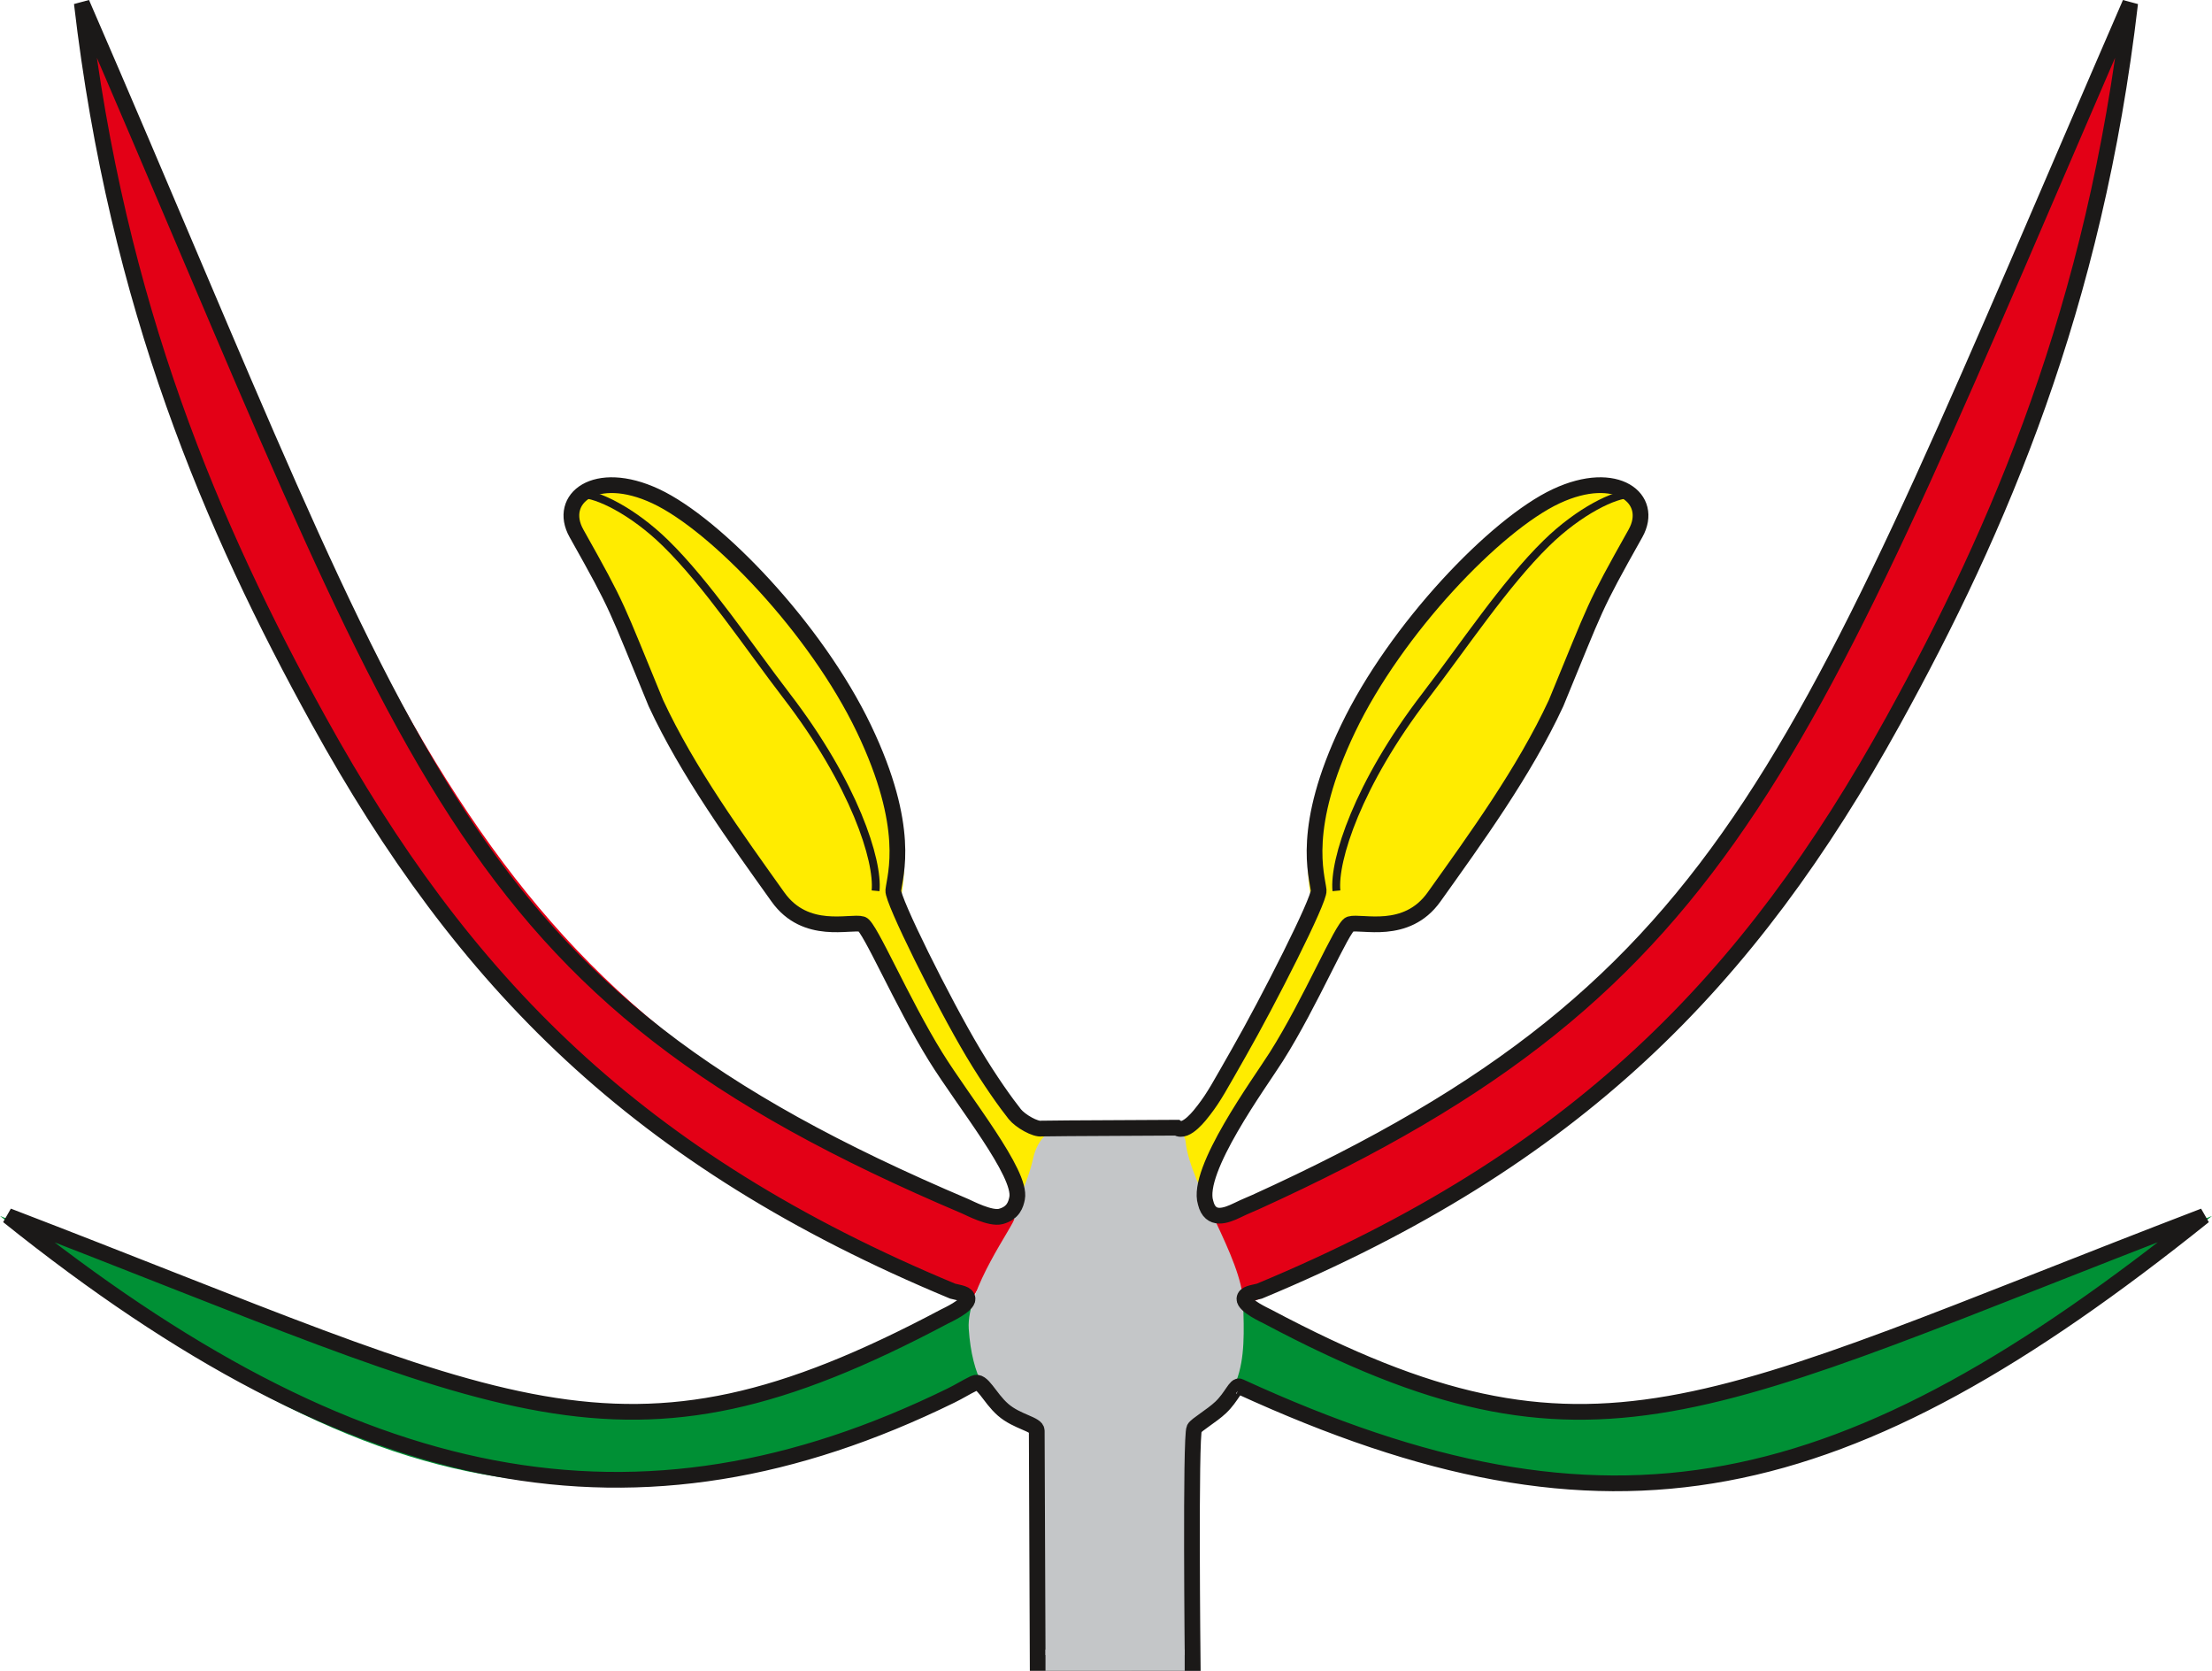 <?xml version="1.0" encoding="UTF-8" standalone="no"?>
<!-- Created with Inkscape (http://www.inkscape.org/) -->

<svg
   width="74.413mm"
   height="56.192mm"
   viewBox="0 0 74.413 56.192"
   version="1.1"
   id="svg5"
   sodipodi:docname="15-bluete.svg"
   inkscape:version="1.1.1 (3bf5ae0d25, 2021-09-20)"
   xmlns:inkscape="http://www.inkscape.org/namespaces/inkscape"
   xmlns:sodipodi="http://sodipodi.sourceforge.net/DTD/sodipodi-0.dtd"
   xmlns="http://www.w3.org/2000/svg"
   xmlns:svg="http://www.w3.org/2000/svg">
  <sodipodi:namedview
     id="namedview2494"
     pagecolor="#ffffff"
     bordercolor="#666666"
     borderopacity="1.0"
     inkscape:pageshadow="2"
     inkscape:pageopacity="0.0"
     inkscape:pagecheckerboard="0"
     inkscape:document-units="mm"
     showgrid="false"
     inkscape:zoom="2.8284271"
     inkscape:cx="137.00194"
     inkscape:cy="179.07479"
     inkscape:window-width="1920"
     inkscape:window-height="1017"
     inkscape:window-x="-8"
     inkscape:window-y="-8"
     inkscape:window-maximized="1"
     inkscape:current-layer="svg5" />
  <defs
     id="defs2" />
  <g
     id="layer2"
     transform="translate(-54.178,-29.81)" />
  <g
     id="layer1"
     transform="translate(-54.178,-29.81)">
    <g
       id="g976">
      <path
         d="m 88.488,70.35 c 0.052,-0.167 -1.11,-2.242 -1.906,-3.46 -1.342,-2.055 -3.15,-5.923 -3.404,-6.001 -0.378,-0.116 -2.018,0.251 -2.604,-0.463 -1.51,-1.84 -3.029,-4.201 -4.106,-6.519 -1.383,-3.348 -1.333,-3.378 -2.782,-5.956 -0.654,-1.165 0.517,-2.404 2.551,-1.453 2.034,0.95 5.619,4.909 7.226,8.259 1.606,3.35 1.048,4.931 0.992,5.449 -0.034,0.318 1.657,3.729 2.684,5.451 0.599,1.005 1.154,1.722 1.521,2.03 0.126,0.106 0.613,0.211 0.689,0.216 0.295,0.018 -0.822,2.267 -0.86,2.447 z"
         style="fill:#ffec00;fill-rule:evenodd;stroke-width:0.265"
         id="path2" />
      <path
         d="M 86.858,73.566 C 76.264,69.162 69.749,62.764 64.901,54.047 c -3.605,-6.483 -6.775,-13.859 -7.971,-24.132 11.213,25.839 13.411,33.268 30.202,40.761 0.25,0.111 1.138,0.064 1.394,0.176 -1.088,2.695 -1.193,1.622 -1.668,2.714 z"
         style="fill:#e30016;fill-rule:evenodd;stroke-width:0.265"
         id="path4" />
      <path
         d="m 87.437,76.104 c -5.514,2.583 -11.574,4.132 -16.499,3.374 -5.411,-0.833 -10.617,-3.94 -16.759,-8.774 17.197,6.596 21.442,9.169 32.68,2.862 -0.15,1.777 0.643,1.791 0.579,2.538 z"
         style="fill:#009035;fill-rule:evenodd;stroke-width:0.265"
         id="path6" />
      <path
         d="m 95.766,76.262 c 5.514,2.583 11.141,3.974 16.066,3.216 5.411,-0.833 10.617,-3.94 16.759,-8.774 -17.197,6.596 -21.442,9.169 -32.68,2.862 0.15,1.777 -0.209,1.949 -0.145,2.696 z"
         style="fill:#009035;fill-rule:evenodd;stroke-width:0.265"
         id="path8" />
      <path
         d="m 94.513,70.565 c -0.052,-0.167 0.879,-2.456 1.675,-3.675 1.342,-2.055 3.15,-5.923 3.404,-6.001 0.378,-0.116 1.795,0.529 2.728,-0.781 1.401,-1.966 2.904,-3.883 3.982,-6.201 1.383,-3.348 1.336,-3.382 2.785,-5.961 0.654,-1.165 -0.52,-2.399 -2.554,-1.449 -2.034,0.95 -5.619,4.909 -7.225,8.259 -1.606,3.35 -1.048,4.931 -0.992,5.449 0.034,0.318 -1.657,3.729 -2.684,5.451 -0.805,1.35 -1.422,2.14 -1.716,2.158 -0.295,0.018 0.561,2.569 0.598,2.749 z"
         style="fill:#ffec00;fill-rule:evenodd;stroke-width:0.265"
         id="path10" />
      <path
         d="m 96.038,73.703 c 10.593,-4.404 16.982,-10.939 21.83,-19.656 3.605,-6.483 6.775,-13.859 7.971,-24.132 -11.38,26.223 -13.546,33.307 -31.033,40.918 1.088,2.695 0.757,1.779 1.232,2.87 z"
         style="fill:#e30016;fill-rule:evenodd;stroke-width:0.265"
         id="path12" />
      <path
         d="m 99.136,59.768 c -0.098,-1.017 0.708,-3.58 2.997,-6.56 1.275,-1.66 2.662,-3.754 4.063,-5.127 1.114,-1.093 2.331,-1.669 2.825,-1.648"
         style="fill:#e30016;fill-rule:evenodd;stroke:#1b1918;stroke-width:0.265;stroke-linecap:butt;stroke-linejoin:round;stroke-dasharray:none;fill-opacity:0"
         id="path14" />
      <path
         d="m 93.702,67.738 c -2.502,-0.162 -3.392,0.047 -4.017,0.018 0.217,0 3.347,0.025 4.017,-0.018 z"
         style="fill:#009ee0;fill-rule:evenodd;stroke-width:0.265"
         id="path18"
         sodipodi:nodetypes="ccsc" />
      <path
         d="m 83.633,59.768 c 0.098,-1.017 -0.708,-3.58 -2.997,-6.56 -1.275,-1.66 -2.662,-3.754 -4.063,-5.127 -1.114,-1.093 -2.331,-1.669 -2.825,-1.648"
         style="fill:none;stroke:#1b1918;stroke-width:0.265;stroke-linecap:butt;stroke-linejoin:miter;stroke-dasharray:none"
         id="path22" />
      <path
         d="m 94.3,85.737 c 5.3e-4,-0.192 0.01,0.165 -0.011,-0.184 -0.074,-1.244 0.124,-4.781 0.115,-7.476 0.17,-1.086 0.949,-0.729 1.362,-1.815 0.303,-0.797 0.258,-1.69 0.234,-2.647 -0.039,-1.513 -1.796,-3.959 -1.937,-5.412 -0.065,-0.674 -1.544,-0.666 -2.42,-0.676 -0.979,-0.011 -2.396,-0.168 -2.712,1.247 -0.209,0.936 -0.602,1.457 -0.618,1.989 -0.007,0.239 -1.634,2.409 -1.546,3.734 0.221,3.323 2.285,2.935 2.287,3.426 l 0.031,7.812 c 1.161,-0.003 3.364,0.005 5.214,0.002 z"
         style="fill:#c4c6c8;fill-rule:evenodd;stroke-width:0.265"
         id="path24" />
      <path
         d="m 95.885,76.441 c 12.464,5.718 20.338,3.96 32.434,-5.736 -16.92,6.489 -20.514,9.214 -31.498,3.383 -0.066,-0.035 -0.794,-0.363 -0.78,-0.599 0.011,-0.181 0.276,-0.196 0.501,-0.256 10.637,-4.422 16.478,-10.409 21.325,-19.185 3.57,-6.465 6.781,-13.916 7.971,-24.132 -11.088,25.55 -13.141,32.919 -29.42,40.32 -0.214,0.097 -0.292,0.119 -0.613,0.274 -0.379,0.183 -0.912,0.392 -1.07,-0.253 -0.34,-1.083 1.817,-4.021 2.379,-4.908 1.158,-1.827 2.222,-4.381 2.476,-4.459 0.378,-0.116 1.895,0.397 2.829,-0.913 1.401,-1.966 3.029,-4.201 4.106,-6.519 1.383,-3.348 1.222,-3.131 2.671,-5.71 0.654,-1.165 -0.631,-2.2 -2.665,-1.25 -2.034,0.95 -5.394,4.459 -7,7.809 -1.606,3.35 -1.048,4.931 -0.992,5.449 0.034,0.318 -1.689,3.711 -2.684,5.451 -0.654,1.145 -0.827,1.482 -1.176,1.934 -0.104,0.135 -0.602,0.808 -0.909,0.594 -4.086,0.021 -4.086,0.021 -4.546,0.029 -0.211,0.039 -0.72,-0.25 -0.908,-0.485 -0.277,-0.347 -0.833,-1.115 -1.403,-2.072 -1.027,-1.723 -2.718,-5.133 -2.684,-5.451 0.056,-0.518 0.614,-2.099 -0.992,-5.449 -1.606,-3.35 -4.966,-6.859 -7,-7.809 -2.034,-0.95 -3.32,0.085 -2.665,1.25 1.449,2.579 1.289,2.361 2.671,5.71 1.077,2.318 2.705,4.552 4.106,6.519 0.933,1.31 2.451,0.797 2.829,0.913 0.254,0.078 1.337,2.621 2.476,4.459 0.948,1.529 2.905,3.929 2.74,4.759 -0.041,0.207 -0.124,0.498 -0.548,0.612 -0.348,0.093 -1.071,-0.288 -1.192,-0.34 C 69.405,63.065 68.23,55.955 56.93,29.915 c 1.19,10.216 4.401,17.667 7.971,24.132 4.847,8.776 10.689,14.763 21.325,19.185 0.225,0.06 0.49,0.075 0.501,0.256 0.014,0.236 -0.714,0.564 -0.78,0.599 -10.984,5.831 -14.579,3.106 -31.498,-3.383 11.728,9.4 21.2,11.188 31.713,6.043 0.331,-0.162 0.449,-0.252 0.787,-0.418 0.279,-0.137 0.5,0.479 0.972,0.891 0.472,0.412 1.133,0.483 1.134,0.704 7.94e-4,0.221 0.031,7.812 0.031,7.812 l 5.214,0.002 c 0,0 -0.081,-7.615 0.054,-7.887 0.062,-0.124 0.586,-0.421 0.89,-0.71 0.374,-0.355 0.504,-0.776 0.642,-0.699 z"
         style="fill:none;stroke:#1b1918;stroke-width:0.529;stroke-linecap:butt;stroke-linejoin:miter;stroke-dasharray:none"
         id="path26"
         sodipodi:nodetypes="ccsccccsccccccccccccccscccccccccccccccccccccccccccc" />
    </g>
  </g>
  <rect
     style="fill:#c4c6c8;fill-opacity:1;stroke:none;stroke-width:0.431;stroke-linecap:round;stroke-linejoin:bevel;paint-order:fill markers stroke"
     id="rect21362"
     width="4.683"
     height="0.715"
     x="35.171"
     y="55.475" />
</svg>
